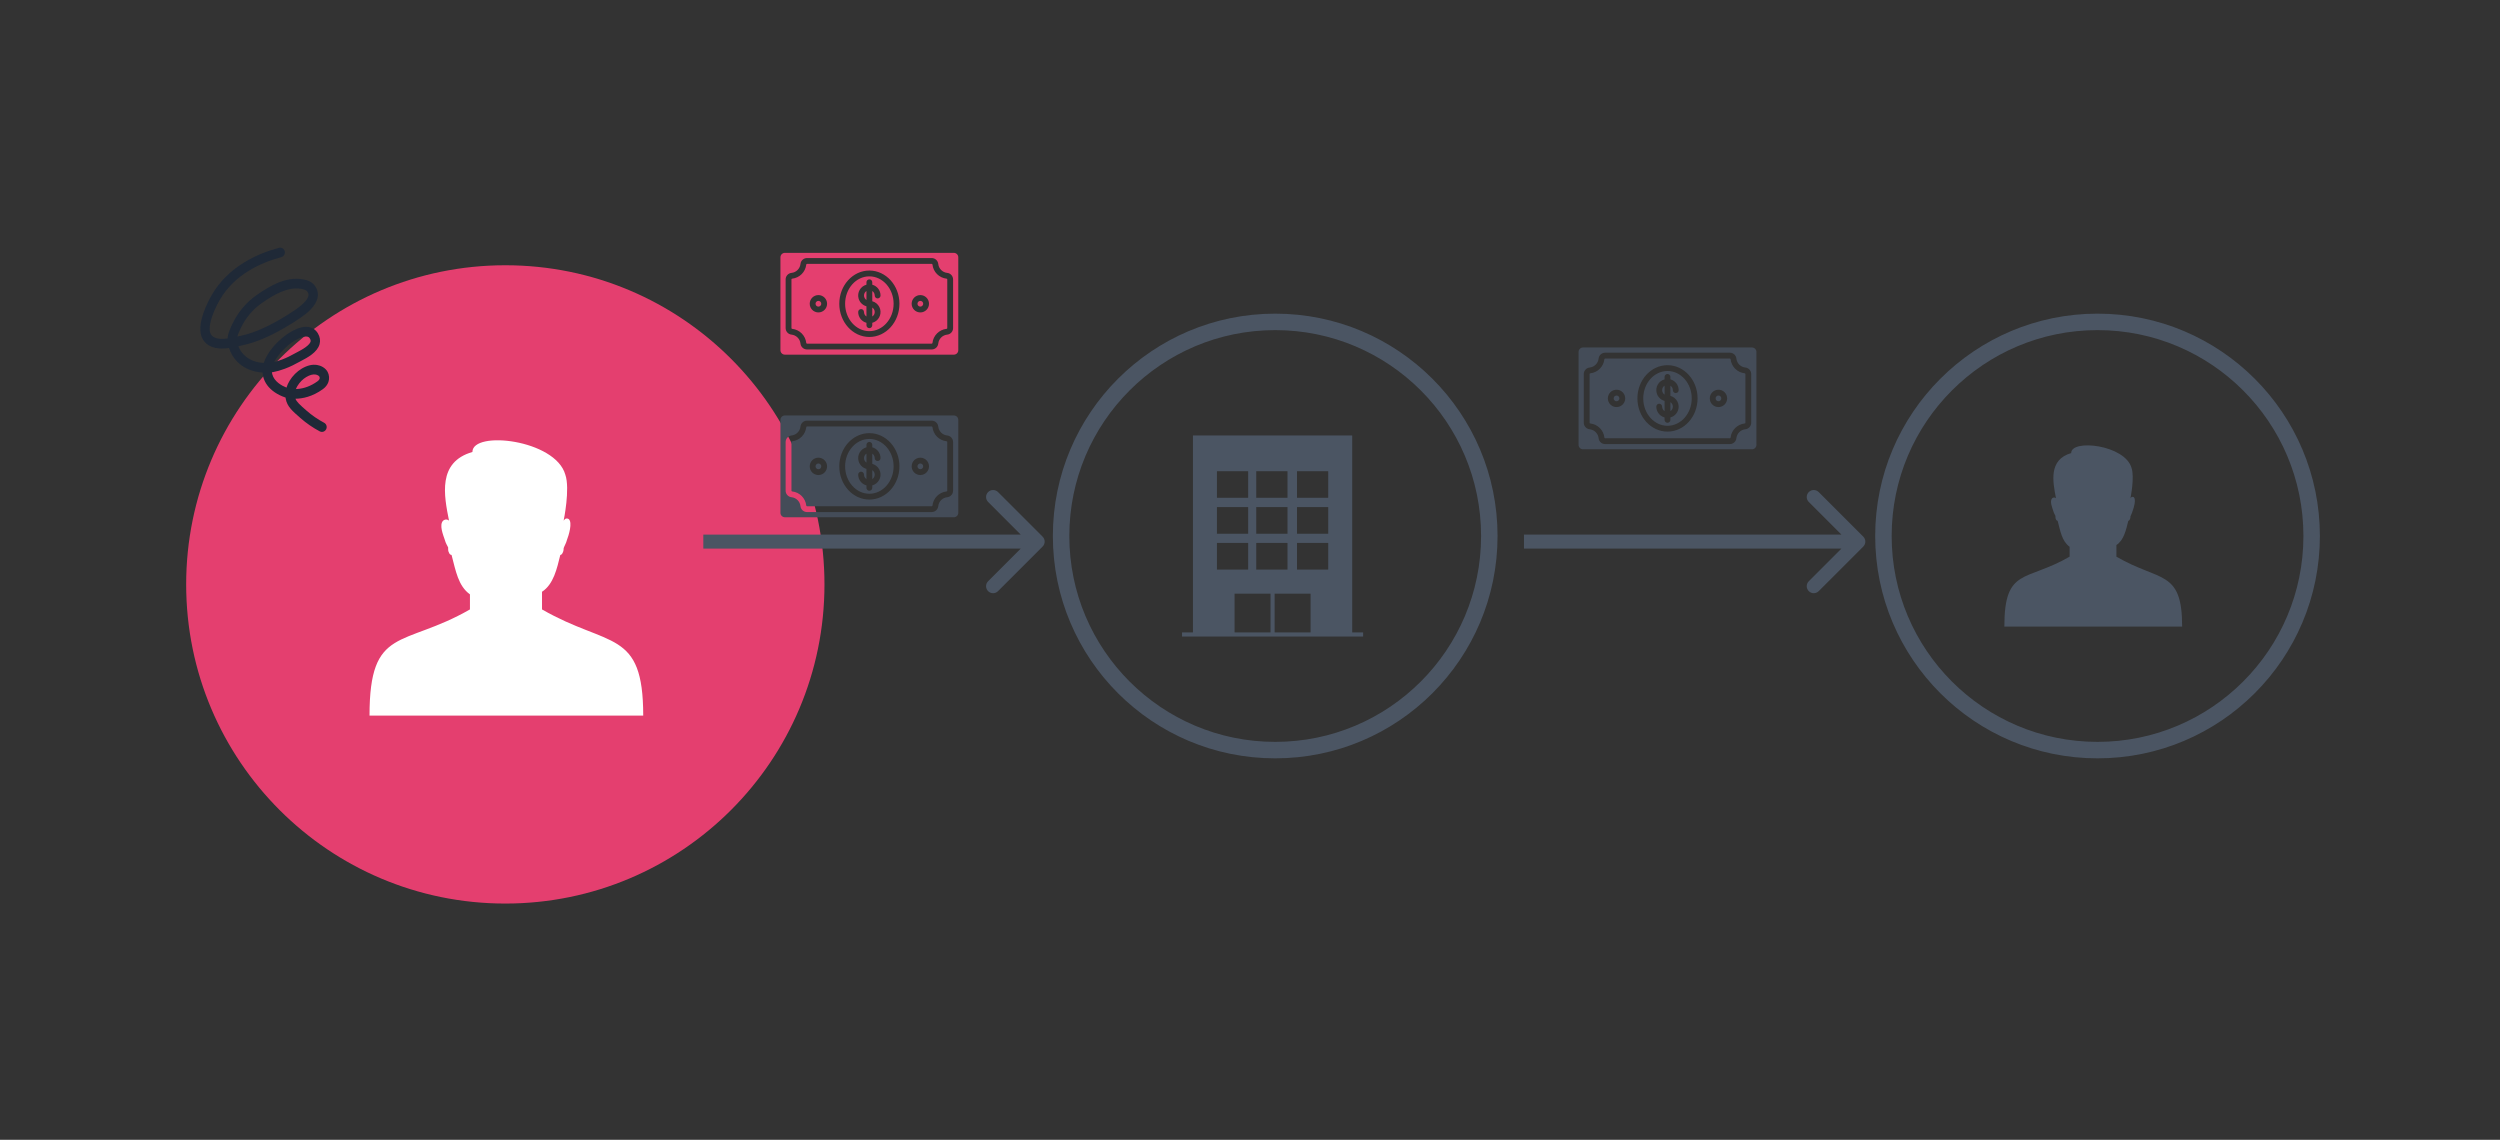<?xml version="1.0" standalone="no"?><!DOCTYPE svg><svg xmlns="http://www.w3.org/2000/svg" width="329" height="150" viewBox="0 0 329 150" fill="none">
<rect x="0" y="0" width="329" height="150" fill="#333333" stroke="none"/>
<circle cx="66.5" cy="76.908" r="42" fill="#E43F6F"/>
<g clip-path="url(#clip0_117_2167)">
<path fill-rule="evenodd" clip-rule="evenodd" d="M71.328 77.884V80.2C80.143 85.27 84.648 82.735 84.648 94.189H48.629C48.629 82.297 53.03 85.27 61.845 80.2V78.219C60.301 77.112 59.978 75.13 59.425 73.033C59.206 73.033 58.976 72.699 58.976 72.261V72.042C58.872 71.823 58.653 71.489 58.538 71.051C58.319 70.395 57.766 69.07 58.319 68.516C58.757 68.182 59.091 68.516 59.091 68.516C58.434 65.209 57.547 60.808 62.168 59.483C62.168 56.614 73.079 57.835 74.393 62.456C75.05 64.322 74.174 68.516 74.174 68.516C74.393 68.182 74.612 68.182 74.831 68.297C75.384 68.735 74.831 70.498 74.612 71.051C74.508 71.489 74.278 71.823 74.174 72.146V72.261C74.174 72.596 73.955 73.033 73.736 73.033C73.299 74.796 72.861 76.893 71.317 77.884H71.328Z" fill="white"/>
</g>
<g clip-path="url(#clip1_117_2167)">
<path fill-rule="evenodd" clip-rule="evenodd" d="M126.11 46.09C126.11 46.412 125.849 46.673 125.527 46.673H103.29C102.968 46.673 102.706 46.412 102.706 46.09V33.859C102.706 33.537 102.968 33.276 103.29 33.276H125.527C125.849 33.276 126.11 33.537 126.11 33.859V46.09ZM107.701 38.832C107.07 38.832 106.559 39.344 106.559 39.975C106.559 40.606 107.071 41.117 107.702 41.117C108.333 41.117 108.844 40.606 108.844 39.975C108.844 39.344 108.332 38.832 107.701 38.832ZM107.701 40.35C107.909 40.35 108.078 40.182 108.078 39.974C108.078 39.766 107.909 39.597 107.702 39.597C107.494 39.597 107.325 39.766 107.325 39.974C107.325 40.181 107.494 40.35 107.701 40.35ZM121.115 38.832C120.484 38.832 119.973 39.344 119.973 39.975C119.973 40.606 120.485 41.117 121.116 41.117C121.747 41.117 122.258 40.606 122.258 39.975C122.258 39.344 121.746 38.832 121.115 38.832ZM121.115 40.35C121.323 40.35 121.492 40.182 121.492 39.974C121.492 39.766 121.324 39.597 121.116 39.597C120.908 39.597 120.739 39.765 120.739 39.974C120.739 40.182 120.908 40.35 121.115 40.35ZM114.408 35.603C112.226 35.603 110.45 37.564 110.45 39.975C110.45 42.386 112.226 44.346 114.408 44.346C116.591 44.346 118.366 42.385 118.366 39.975C118.366 37.565 116.591 35.603 114.408 35.603ZM114.408 43.58C116.167 43.58 117.599 41.962 117.599 39.975C117.599 37.987 116.167 36.369 114.408 36.369C112.649 36.369 111.217 37.987 111.217 39.975C111.217 41.962 112.649 43.58 114.408 43.58ZM124.649 35.912C124.03 35.845 123.541 35.356 123.474 34.736C123.429 34.294 123.056 33.958 122.612 33.959H106.204C105.76 33.958 105.387 34.294 105.343 34.736C105.276 35.356 104.786 35.845 104.167 35.912C103.725 35.956 103.389 36.329 103.389 36.773V43.175C103.389 43.619 103.725 43.992 104.167 44.037C104.786 44.104 105.276 44.593 105.343 45.212C105.387 45.654 105.76 45.99 106.204 45.989H122.612C123.056 45.99 123.429 45.654 123.474 45.212C123.541 44.593 124.03 44.104 124.649 44.037C125.092 43.992 125.428 43.619 125.426 43.175V36.773C125.427 36.329 125.091 35.956 124.649 35.912ZM124.66 43.175V36.773C124.661 36.722 124.622 36.678 124.57 36.673C123.591 36.568 122.817 35.795 122.712 34.815C122.707 34.764 122.664 34.725 122.612 34.725H106.204C106.153 34.725 106.109 34.764 106.105 34.815C105.999 35.795 105.226 36.568 104.246 36.673C104.195 36.678 104.156 36.722 104.156 36.773V43.175C104.156 43.227 104.195 43.27 104.246 43.275C105.226 43.381 105.999 44.154 106.105 45.133C106.109 45.184 106.153 45.224 106.204 45.223H122.612C122.664 45.224 122.708 45.185 122.712 45.133C122.818 44.154 123.591 43.381 124.57 43.275C124.622 43.27 124.661 43.227 124.66 43.175ZM115.113 38.886C115.111 39.098 115.28 39.272 115.491 39.274C115.702 39.277 115.876 39.107 115.879 38.896C115.879 38.893 115.879 38.89 115.879 38.886C115.877 38.222 115.433 37.641 114.791 37.467V37.146C114.791 36.935 114.62 36.763 114.408 36.763C114.196 36.763 114.025 36.934 114.025 37.146V37.467C113.24 37.678 112.776 38.485 112.986 39.269C113.117 39.756 113.488 40.142 113.969 40.291C113.988 40.297 114.006 40.303 114.024 40.307V41.653C113.824 41.524 113.703 41.302 113.702 41.063C113.705 40.851 113.535 40.678 113.324 40.675C113.113 40.673 112.939 40.842 112.937 41.053C112.937 41.056 112.937 41.06 112.937 41.063C112.938 41.728 113.383 42.309 114.025 42.482V42.803C114.025 43.015 114.196 43.186 114.408 43.186C114.619 43.186 114.791 43.014 114.791 42.803V42.482C115.575 42.27 116.039 41.464 115.828 40.679C115.719 40.279 115.447 39.942 115.077 39.753C114.986 39.706 114.89 39.67 114.791 39.645V38.297C114.991 38.427 115.112 38.649 115.112 38.887L115.113 38.886ZM113.703 38.886C113.703 39.126 113.825 39.349 114.025 39.479V38.297C113.825 38.426 113.704 38.648 113.703 38.886ZM115.113 41.062C115.113 40.824 114.992 40.601 114.792 40.472V41.653C114.992 41.523 115.113 41.301 115.113 41.062Z" fill="#E43F6F"/>
<path fill-rule="evenodd" clip-rule="evenodd" d="M126.11 67.487C126.11 67.809 125.849 68.071 125.527 68.071H103.29C102.968 68.071 102.706 67.81 102.706 67.487V55.257C102.706 54.935 102.968 54.674 103.29 54.673H125.527C125.849 54.673 126.11 54.935 126.11 55.257V67.487ZM107.701 60.23C107.07 60.23 106.559 60.741 106.559 61.373C106.559 62.004 107.071 62.515 107.702 62.515C108.333 62.515 108.844 62.004 108.844 61.373C108.844 60.741 108.332 60.23 107.701 60.23ZM107.701 61.748C107.909 61.748 108.078 61.58 108.078 61.372C108.078 61.164 107.909 60.995 107.702 60.995C107.494 60.995 107.325 61.164 107.325 61.371C107.325 61.579 107.494 61.748 107.701 61.748ZM121.115 60.23C120.484 60.23 119.973 60.741 119.973 61.373C119.973 62.004 120.485 62.515 121.116 62.515C121.747 62.515 122.258 62.004 122.258 61.373C122.258 60.741 121.746 60.23 121.115 60.23ZM121.115 61.748C121.323 61.748 121.492 61.58 121.492 61.372C121.492 61.164 121.324 60.995 121.116 60.995C120.908 60.995 120.739 61.163 120.739 61.371C120.739 61.58 120.908 61.748 121.115 61.748ZM114.408 57.001C112.226 57.001 110.45 58.962 110.45 61.373C110.45 63.783 112.226 65.744 114.408 65.744C116.591 65.744 118.366 63.783 118.366 61.373C118.366 58.962 116.591 57.001 114.408 57.001ZM114.408 64.978C116.167 64.978 117.599 63.36 117.599 61.373C117.599 59.385 116.167 57.767 114.408 57.767C112.649 57.767 111.217 59.385 111.217 61.373C111.217 63.36 112.649 64.978 114.408 64.978ZM124.649 57.31C124.03 57.243 123.541 56.754 123.474 56.134C123.429 55.692 123.056 55.356 122.612 55.357H106.204C105.76 55.356 105.387 55.692 105.343 56.134C105.276 56.754 104.786 57.243 104.167 57.31C103.725 57.354 103.389 57.727 103.389 58.171V64.573C103.389 65.017 103.725 65.39 104.167 65.435C104.786 65.501 105.276 65.991 105.343 66.61C105.387 67.052 105.76 67.388 106.204 67.387H122.612C123.056 67.388 123.429 67.052 123.474 66.61C123.541 65.991 124.03 65.501 124.649 65.435C125.092 65.39 125.428 65.017 125.426 64.573V58.171C125.427 57.727 125.091 57.354 124.649 57.31ZM124.66 64.573V58.171C124.661 58.119 124.622 58.076 124.57 58.071C123.591 57.966 122.817 57.193 122.712 56.213C122.707 56.162 122.664 56.123 122.612 56.123H106.204C106.153 56.123 106.109 56.161 106.105 56.213C105.999 57.193 105.226 57.966 104.246 58.071C104.195 58.076 104.156 58.119 104.156 58.171V64.573C104.156 64.624 104.195 64.668 104.246 64.673C105.226 64.778 105.999 65.552 106.105 66.531C106.109 66.582 106.153 66.621 106.204 66.621H122.612C122.664 66.621 122.708 66.582 122.712 66.531C122.818 65.552 123.591 64.778 124.57 64.673C124.622 64.668 124.661 64.624 124.66 64.573ZM115.113 60.284C115.111 60.496 115.28 60.67 115.491 60.672C115.702 60.675 115.876 60.505 115.879 60.294C115.879 60.291 115.879 60.287 115.879 60.284C115.877 59.62 115.433 59.038 114.791 58.865V58.544C114.791 58.332 114.62 58.161 114.408 58.161C114.196 58.161 114.025 58.332 114.025 58.544V58.865C113.24 59.076 112.776 59.883 112.986 60.667C113.117 61.154 113.488 61.539 113.969 61.689C113.988 61.695 114.006 61.701 114.024 61.705V63.051C113.824 62.922 113.703 62.699 113.702 62.461C113.705 62.249 113.535 62.075 113.324 62.073C113.113 62.071 112.939 62.24 112.937 62.451C112.937 62.454 112.937 62.458 112.937 62.461C112.938 63.125 113.383 63.707 114.025 63.88V64.201C114.025 64.413 114.196 64.584 114.408 64.584C114.619 64.584 114.791 64.412 114.791 64.201V63.88C115.575 63.668 116.039 62.861 115.828 62.077C115.719 61.676 115.447 61.34 115.077 61.151C114.986 61.104 114.89 61.068 114.791 61.043V59.695C114.991 59.825 115.112 60.047 115.112 60.285L115.113 60.284ZM113.703 60.284C113.703 60.523 113.825 60.747 114.025 60.877V59.695C113.825 59.824 113.704 60.046 113.703 60.284ZM115.113 62.46C115.113 62.222 114.992 61.999 114.792 61.87V63.051C114.992 62.921 115.113 62.699 115.113 62.46Z" fill="#444C58"/>
</g>
<path fill-rule="evenodd" clip-rule="evenodd" d="M231.145 58.544C231.145 58.866 230.883 59.127 230.561 59.127H208.324C208.002 59.127 207.74 58.866 207.74 58.544V46.313C207.74 45.991 208.002 45.73 208.324 45.73H230.561C230.883 45.73 231.144 45.991 231.145 46.313V58.544ZM212.735 51.286C212.104 51.286 211.593 51.798 211.593 52.429C211.593 53.06 212.105 53.571 212.736 53.571C213.367 53.571 213.878 53.06 213.878 52.429C213.878 51.798 213.366 51.286 212.735 51.286ZM212.735 52.804C212.943 52.804 213.112 52.636 213.112 52.428C213.112 52.22 212.943 52.051 212.736 52.051C212.528 52.051 212.359 52.22 212.359 52.428C212.359 52.635 212.528 52.804 212.735 52.804ZM226.15 51.286C225.518 51.286 225.007 51.798 225.007 52.429C225.007 53.06 225.519 53.571 226.15 53.571C226.781 53.571 227.293 53.06 227.293 52.429C227.293 51.798 226.781 51.286 226.15 51.286ZM226.15 52.804C226.358 52.804 226.526 52.636 226.526 52.428C226.526 52.22 226.358 52.051 226.15 52.051C225.942 52.051 225.773 52.219 225.773 52.428C225.773 52.636 225.942 52.804 226.15 52.804ZM219.442 48.057C217.26 48.057 215.484 50.018 215.484 52.429C215.484 54.84 217.26 56.8 219.442 56.8C221.625 56.8 223.4 54.839 223.4 52.429C223.4 50.019 221.625 48.057 219.442 48.057ZM219.442 56.034C221.201 56.034 222.633 54.417 222.633 52.429C222.633 50.441 221.201 48.823 219.442 48.823C217.683 48.823 216.251 50.441 216.251 52.429C216.251 54.417 217.683 56.034 219.442 56.034ZM229.683 48.366C229.064 48.299 228.575 47.81 228.509 47.19C228.464 46.748 228.09 46.413 227.646 46.413H211.238C210.794 46.413 210.421 46.748 210.377 47.19C210.31 47.81 209.82 48.299 209.201 48.366C208.759 48.411 208.423 48.783 208.424 49.227V55.629C208.423 56.073 208.759 56.446 209.201 56.492C209.82 56.558 210.31 57.047 210.377 57.666C210.421 58.108 210.794 58.444 211.238 58.443H227.646C228.09 58.444 228.464 58.108 228.509 57.666C228.575 57.047 229.064 56.558 229.683 56.492C230.126 56.446 230.462 56.073 230.46 55.629V49.227C230.461 48.783 230.125 48.411 229.683 48.366ZM229.694 55.629V49.227C229.695 49.176 229.656 49.133 229.604 49.128C228.625 49.022 227.851 48.249 227.746 47.27C227.741 47.218 227.698 47.179 227.646 47.179H211.238C211.187 47.179 211.144 47.218 211.139 47.27C211.033 48.249 210.26 49.022 209.281 49.128C209.23 49.133 209.19 49.176 209.191 49.227V55.629C209.191 55.681 209.229 55.724 209.281 55.729C210.26 55.835 211.033 56.608 211.139 57.587C211.143 57.638 211.187 57.678 211.238 57.677H227.646C227.698 57.678 227.742 57.639 227.746 57.587C227.852 56.608 228.625 55.835 229.604 55.729C229.656 55.725 229.695 55.681 229.694 55.629ZM220.147 51.341C220.145 51.552 220.314 51.726 220.525 51.728C220.736 51.731 220.91 51.562 220.913 51.35C220.913 51.347 220.913 51.344 220.913 51.341C220.912 50.677 220.467 50.095 219.825 49.921V49.6C219.825 49.389 219.654 49.217 219.442 49.217C219.231 49.217 219.059 49.388 219.059 49.6V49.921C218.274 50.133 217.81 50.939 218.021 51.723C218.151 52.21 218.522 52.596 219.003 52.745C219.022 52.751 219.04 52.757 219.058 52.761V54.108C218.858 53.978 218.737 53.756 218.736 53.517C218.739 53.305 218.57 53.132 218.358 53.129C218.147 53.127 217.973 53.296 217.971 53.507C217.971 53.51 217.971 53.514 217.971 53.517C217.972 54.182 218.417 54.763 219.059 54.936V55.257C219.059 55.469 219.231 55.64 219.442 55.64C219.654 55.64 219.825 55.468 219.825 55.257V54.936C220.609 54.725 221.074 53.918 220.862 53.134C220.753 52.733 220.481 52.396 220.111 52.207C220.021 52.16 219.924 52.124 219.825 52.099V50.752C220.025 50.881 220.147 51.103 220.147 51.341L220.147 51.341ZM218.738 51.341C218.738 51.58 218.859 51.803 219.06 51.933V50.751C218.859 50.88 218.738 51.102 218.738 51.341ZM220.147 53.517C220.147 53.278 220.026 53.055 219.826 52.926V54.107C220.026 53.977 220.147 53.755 220.147 53.517Z" fill="#444C58"/>
<circle cx="167.817" cy="70.537" r="28.177" stroke="#4B5563" stroke-width="2.167"/>
<g clip-path="url(#clip2_117_2167)">
<path d="M162.471 83.227H167.202V78.125H162.471V83.227ZM167.741 78.125V83.227H172.472V78.125H167.741ZM177.95 83.227H179.387V83.765H155.556V83.227H156.993V57.309H177.95V83.227ZM174.794 74.959V71.452H170.685V74.959H174.794ZM174.794 70.237V66.731H170.685V70.237H174.794ZM174.794 65.513V62.006H170.685V65.513H174.794ZM169.434 74.959V71.452H165.321V74.959H169.434ZM169.434 70.237V66.731H165.321V70.237H169.434ZM169.434 65.513V62.006H165.321V65.513H169.434ZM164.258 74.959V71.452H160.149V74.959H164.258ZM164.258 70.237V66.731H160.149V70.237H164.258ZM164.258 65.513V62.006H160.149V65.513H164.258Z" fill="#4B5563"/>
</g>
<circle cx="276.036" cy="70.537" r="28.177" stroke="#4B5563" stroke-width="2.167"/>
<path fill-rule="evenodd" clip-rule="evenodd" d="M278.518 71.734V73.257C284.244 76.593 287.17 74.925 287.17 82.462H263.774C263.774 74.637 266.633 76.593 272.359 73.257V71.953C271.356 71.225 271.146 69.921 270.787 68.542C270.645 68.542 270.495 68.322 270.495 68.034V67.889C270.428 67.746 270.286 67.526 270.211 67.237C270.069 66.805 269.709 65.933 270.069 65.57C270.353 65.35 270.57 65.57 270.57 65.57C270.144 63.394 269.567 60.497 272.568 59.625C272.568 57.737 279.656 58.541 280.509 61.581C280.936 62.81 280.367 65.57 280.367 65.57C280.509 65.35 280.652 65.35 280.794 65.425C281.153 65.713 280.794 66.874 280.652 67.237C280.584 67.526 280.434 67.746 280.367 67.958V68.034C280.367 68.253 280.225 68.542 280.083 68.542C279.798 69.702 279.514 71.081 278.511 71.734H278.518Z" fill="#4B5563"/>
<path d="M137.208 70.624C137.568 70.984 137.568 71.567 137.208 71.927L131.34 77.795C130.98 78.155 130.396 78.155 130.036 77.795C129.676 77.435 129.676 76.851 130.036 76.491L135.252 71.275L130.036 66.06C129.676 65.7 129.676 65.116 130.036 64.756C130.396 64.396 130.98 64.396 131.34 64.756L137.208 70.624ZM92.556 71.275V70.354L136.556 70.354V71.275V72.198L92.556 72.198V71.275Z" fill="#4B5563"/>
<path d="M245.208 70.624C245.568 70.984 245.568 71.567 245.208 71.927L239.34 77.795C238.98 78.155 238.396 78.155 238.036 77.795C237.676 77.435 237.676 76.851 238.036 76.491L243.252 71.275L238.036 66.06C237.676 65.7 237.676 65.116 238.036 64.756C238.396 64.396 238.98 64.396 239.34 64.756L245.208 70.624ZM200.556 71.275V70.354L244.556 70.354V71.275V72.198L200.556 72.198V71.275Z" fill="#4B5563"/>
<path d="M42.265 56.833C42.523 56.879 42.793 56.749 42.921 56.495C43.08 56.181 42.963 55.798 42.662 55.638C41.83 55.197 41.048 54.658 40.336 54.035C39.444 53.254 39.043 52.888 38.882 52.474C39.806 52.464 41.103 52.214 42.487 51.215C42.839 50.962 43.091 50.638 43.216 50.279C43.368 49.844 43.331 49.345 43.116 48.944C42.82 48.39 42.212 48.11 41.744 48.033C41.101 47.926 40.433 48.084 39.704 48.514C39.08 48.881 38.498 49.464 38.107 50.114C37.93 50.408 37.795 50.708 37.703 51.009C37.105 50.771 36.083 50.23 35.828 49.24C35.806 49.158 35.792 49.075 35.784 48.991C35.862 48.981 35.922 48.971 35.962 48.964C36.39 48.89 36.905 48.742 37.492 48.524C38.264 48.238 38.855 47.915 39.287 47.678L39.296 47.674C39.378 47.629 39.477 47.577 39.581 47.522C40.446 47.069 41.754 46.385 42.056 45.294C42.186 44.822 42.11 44.331 41.836 43.875C41.557 43.41 41.134 43.119 40.614 43.035C40.045 42.943 39.366 43.097 38.596 43.493C37.88 43.861 37.322 44.312 37.116 44.488C36.447 45.06 35.173 46.298 34.712 47.761C33.912 47.72 32.826 47.481 32.021 46.609C31.739 46.305 31.523 45.954 31.374 45.562C31.426 45.55 31.478 45.538 31.529 45.526C31.675 45.493 31.814 45.462 31.942 45.434C33.866 45.026 35.948 44.097 38.495 42.511C38.825 42.305 39.156 42.09 39.477 41.87C40.377 41.255 41.596 40.302 41.803 39.119C41.896 38.587 41.772 38.065 41.442 37.609C41.181 37.247 40.782 36.986 40.289 36.853C39.174 36.554 38.011 36.652 36.731 37.151C35.627 37.583 34.602 38.254 33.744 38.853C32.398 39.795 31.305 41.1 30.583 42.625L30.56 42.674C30.302 43.218 29.995 43.866 29.948 44.543C29.102 44.659 28.274 44.629 27.834 44.109C27.189 43.347 27.938 41.183 28.906 39.494C30.862 36.082 34.399 34.538 37.022 33.843C37.353 33.756 37.555 33.409 37.474 33.068C37.393 32.727 37.059 32.522 36.729 32.61C35.141 33.03 33.683 33.626 32.395 34.38C30.415 35.538 28.885 37.044 27.846 38.855C27.634 39.226 27.099 40.208 26.733 41.307C26.186 42.949 26.243 44.176 26.902 44.954C27.709 45.908 28.977 45.96 30.14 45.798C30.344 46.439 30.673 47.007 31.123 47.495C31.876 48.309 32.915 48.825 34.129 48.987C34.273 49.006 34.413 49.019 34.547 49.028C34.559 49.211 34.588 49.396 34.636 49.581C34.845 50.394 35.358 51.082 36.159 51.629C36.555 51.898 37.007 52.122 37.503 52.293C37.512 52.296 37.537 52.304 37.577 52.316C37.585 52.379 37.594 52.441 37.606 52.503C37.697 52.985 37.902 53.391 38.27 53.818C38.579 54.177 38.999 54.545 39.532 55.011C40.315 55.696 41.175 56.289 42.089 56.773C42.145 56.803 42.205 56.823 42.265 56.834L42.265 56.833ZM41.545 49.292C41.76 49.33 41.97 49.449 42.035 49.57C42.08 49.654 42.089 49.767 42.057 49.859C42.02 49.964 41.925 50.076 41.789 50.174C40.923 50.798 40.009 51.141 39.071 51.194C39.027 51.196 38.984 51.198 38.943 51.199C39.005 51.041 39.08 50.898 39.153 50.777C39.433 50.312 39.864 49.878 40.305 49.618C40.779 49.339 41.181 49.232 41.535 49.29C41.538 49.291 41.541 49.291 41.545 49.292L41.545 49.292ZM40.419 44.295C40.584 44.324 40.694 44.402 40.786 44.555C40.904 44.752 40.893 44.874 40.87 44.957C40.83 45.103 40.686 45.347 40.23 45.681C39.853 45.959 39.399 46.196 39.034 46.387C38.924 46.445 38.821 46.499 38.728 46.55L38.719 46.554C38.299 46.785 37.776 47.071 37.088 47.326C36.717 47.463 36.385 47.568 36.095 47.639C36.487 46.853 37.186 46.072 37.895 45.465C38.649 44.822 39.785 44.192 40.409 44.293C40.412 44.294 40.415 44.294 40.419 44.295L40.419 44.295ZM39.655 38.017C39.758 38.035 39.862 38.058 39.966 38.086C40.185 38.145 40.357 38.248 40.45 38.377C40.579 38.556 40.622 38.72 40.59 38.906C40.528 39.261 40.167 39.879 38.805 40.81C38.498 41.02 38.183 41.226 37.868 41.422C35.446 42.93 33.488 43.809 31.707 44.187C31.571 44.216 31.428 44.248 31.277 44.282C31.264 44.286 31.25 44.289 31.236 44.292C31.328 43.938 31.509 43.554 31.666 43.222L31.69 43.173C32.316 41.85 33.262 40.72 34.428 39.905C36.103 38.733 37.889 37.706 39.655 38.017L39.655 38.017Z" fill="#1F2937"/>
<defs>
<clipPath id="clip0_117_2167">
<rect x="35.965" y="57.95" width="61.565" height="36.227" rx="7.225" fill="white"/>
</clipPath>
<clipPath id="clip1_117_2167">
<rect width="40.691" height="34.796" fill="white" transform="translate(94.706 33.276)"/>
</clipPath>
<clipPath id="clip2_117_2167">
<rect width="23.831" height="26.456" fill="white" transform="translate(155.556 57.309)"/>
</clipPath>
</defs>
</svg>